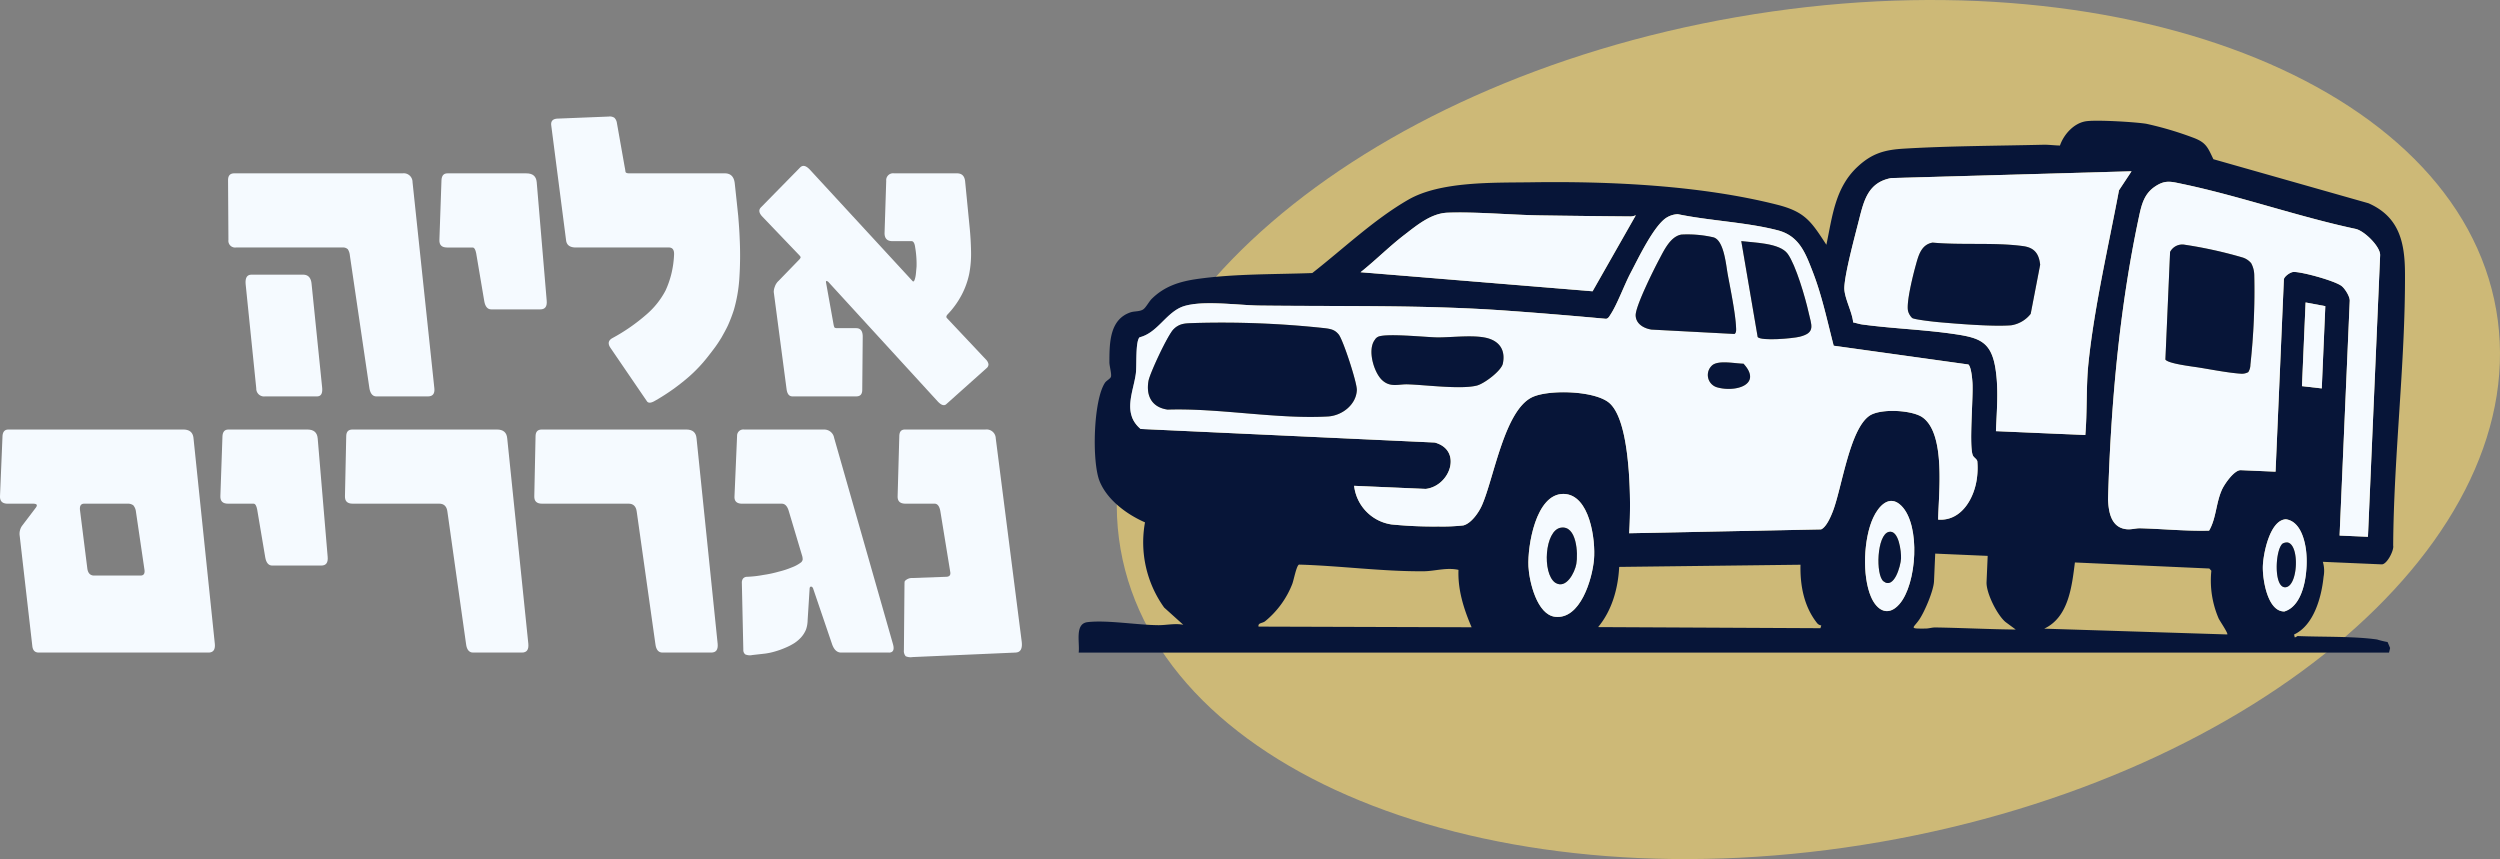 <svg xmlns="http://www.w3.org/2000/svg" xmlns:xlink="http://www.w3.org/1999/xlink" width="675.14" height="232" viewBox="0 0 675.14 232"><rect x="0" y="0" width="675.14" height="232" fill="#808080" stroke="none"/><defs><clipPath id="clip-path"><rect id="Rectangle_134" data-name="Rectangle 134" width="675.14" height="231.999" transform="translate(0 0)" fill="none"></rect></clipPath></defs><g id="Group_204" data-name="Group 204" transform="translate(0 0.004)"><g id="Group_173" data-name="Group 173" transform="translate(0 -0.004)" clip-path="url(#clip-path)"><path id="Path_1127" data-name="Path 1127" d="M1845.533,83.707c10.693,61.516-63.8,125.84-166.39,143.673s-194.421-17.579-205.114-79.094,63.8-125.84,166.39-143.673,194.421,17.579,205.114,79.094" transform="translate(-1171.414 0.004)" fill="#cdb977"></path><path id="Path_1128" data-name="Path 1128" d="M356.5,286.515c.2,1.6-.364,2.372-1.743,2.372h-13.9c-.993,0-1.642-.772-1.884-2.261l-5.268-35.8a3.707,3.707,0,0,0-.539-1.655,1.832,1.832,0,0,0-1.386-.5H302.987a1.818,1.818,0,0,1-2.077-2.041l-.1-16.16c.013-1.213.544-1.82,1.7-1.82h45.448a2.372,2.372,0,0,1,2.67,2.372Zm-30.28,0c.146,1.6-.309,2.372-1.412,2.372H310.795a2.093,2.093,0,0,1-2.366-2.151l-2.857-28.019c-.174-1.82.322-2.7,1.591-2.7h13.9q2.069,0,2.3,2.482Z" transform="translate(-239.221 -181.839)" fill="#f5faff"></path><path id="Path_1129" data-name="Path 1129" d="M608.532,263.019c.146,1.6-.419,2.372-1.743,2.372H593.552c-.993,0-1.641-.772-1.884-2.261L589.5,250.279c-.187-1.048-.532-1.6-.973-1.6h-6.894c-1.434,0-2.124-.662-2.076-2.041l.563-16.16q.1-1.82,1.591-1.82h21.345c1.709,0,2.634.772,2.78,2.372Z" transform="translate(-460.895 -181.84)" fill="#f5faff"></path><path id="Path_1130" data-name="Path 1130" d="M777.463,180.355c.2,2.482.354,4.578.411,6.343a93.666,93.666,0,0,1-.111,10.976,39.838,39.838,0,0,1-1.45,8.218,41.505,41.505,0,0,1-1.576,4.137c-.565,1.213-1.2,2.317-1.784,3.365-.641,1.048-1.288,2.041-2,2.978s-1.419,1.875-2.184,2.813a39.375,39.375,0,0,1-5.932,5.9,55.87,55.87,0,0,1-8.077,5.515c-.93.5-1.592.5-1.93,0l-9.868-14.45c-.745-1.1-.58-1.986.5-2.593a50.257,50.257,0,0,0,9.234-6.4,22.013,22.013,0,0,0,5.147-6.453,24.938,24.938,0,0,0,1.583-4.523,26.442,26.442,0,0,0,.728-5.185c.061-1.269-.408-1.93-1.4-1.93H733.606c-1.6,0-2.455-.662-2.614-1.931l-4.01-31.052c-.145-1.158.44-1.765,1.7-1.82l13.775-.552a2.261,2.261,0,0,1,1.586.331,2.486,2.486,0,0,1,.677,1.434l2.089,11.8c.131.607.187,1.048.221,1.324s.386.441.993.441h25.812c1.6,0,2.483.882,2.7,2.648.36,3.309.666,6.177.922,8.659" transform="translate(-578.117 -122.231)" fill="#f5faff"></path><path id="Path_1131" data-name="Path 1131" d="M1058.341,235.243c.243,2.372.361,4.633.4,6.729a28.756,28.756,0,0,1-.506,6.067,21.632,21.632,0,0,1-2,5.571,23.43,23.43,0,0,1-3.851,5.35c-.385.441-.4.772-.088,1.048l10.438,11.086a2.392,2.392,0,0,1,.711,1.269,1.306,1.306,0,0,1-.523,1.1l-10.86,9.707c-.593.552-1.4.276-2.358-.772l-29.534-32.265a1.39,1.39,0,0,0-.414-.221c-.172-.055-.255.165-.144.607l2.02,11.252c.117.5.2.717.318.772a1.582,1.582,0,0,0,.62.11h5.129c1.214,0,1.807.772,1.787,2.372l-.129,14.34c-.02,1.158-.557,1.71-1.605,1.71h-17.264c-.882,0-1.406-.662-1.58-2.041l-3.449-26.143a3.835,3.835,0,0,1,.268-1.379,3.747,3.747,0,0,1,1.061-1.655l5.615-5.791a1.223,1.223,0,0,0,.317-.552c-.021-.165-.152-.331-.407-.607l-10.031-10.48c-.835-.938-.932-1.71-.3-2.372l10.611-10.81c.737-.717,1.593-.5,2.676.662l27.65,30c.324.386.6-.055.833-1.269.1-.5.158-1.379.274-2.647a26.931,26.931,0,0,0-.369-5.129c-.145-1.158-.49-1.71-.986-1.71h-5.185c-1.434,0-2.138-.772-2.1-2.261l.447-14.009a1.862,1.862,0,0,1,2.116-2.041h16.988c1.379,0,2.083.772,2.214,2.261Z" transform="translate(-796.503 -174.03)" fill="#f5faff"></path><path id="Path_1132" data-name="Path 1132" d="M58.014,624.405c.146,1.6-.419,2.372-1.743,2.372H10.493c-1.048,0-1.614-.551-1.759-1.71l-3.41-29.784a3.745,3.745,0,0,1,.647-2.758l3.6-4.743c.668-.827.454-1.213-.7-1.213H2.078c-1.434,0-2.124-.662-2.076-2.041l.673-16.161q.1-1.82,1.592-1.82H49.479c1.71,0,2.634.772,2.78,2.372ZM36.71,588.72A3.214,3.214,0,0,0,36,587.01a2.477,2.477,0,0,0-1.6-.441H22.762c-.938,0-1.3.607-1.15,1.82l1.967,15.664c.159,1.269.794,1.931,1.842,1.931h12.52c.882,0,1.254-.552,1.054-1.71Z" transform="translate(0 -450.548)" fill="#f5faff"></path><path id="Path_1133" data-name="Path 1133" d="M319.638,600.909c.146,1.6-.419,2.371-1.743,2.371H304.658c-.993,0-1.641-.772-1.884-2.261l-2.166-12.851c-.187-1.048-.532-1.6-.973-1.6h-6.894c-1.434,0-2.124-.662-2.077-2.041l.563-16.161q.1-1.82,1.591-1.82h21.345c1.71,0,2.634.772,2.78,2.372Z" transform="translate(-231.151 -450.548)" fill="#f5faff"></path><path id="Path_1134" data-name="Path 1134" d="M504.507,624.405c.146,1.6-.419,2.372-1.743,2.372H489.582c-1.048,0-1.7-.772-1.883-2.261l-5.047-35.8c-.18-1.434-.932-2.151-2.2-2.151H457.065c-1.434,0-2.124-.662-2.076-2.041l.342-16.161c.013-1.213.543-1.82,1.7-1.82h38.995c1.71,0,2.634.772,2.78,2.372Z" transform="translate(-361.829 -450.548)" fill="#f5faff"></path><path id="Path_1135" data-name="Path 1135" d="M754.224,624.405c.146,1.6-.419,2.372-1.743,2.372H739.3c-1.048,0-1.7-.772-1.883-2.261l-5.047-35.8c-.18-1.434-.932-2.151-2.2-2.151H706.782c-1.434,0-2.124-.662-2.077-2.041l.342-16.161c.013-1.213.543-1.82,1.7-1.82h38.995c1.71,0,2.634.772,2.779,2.372Z" transform="translate(-560.417 -450.548)" fill="#f5faff"></path><path id="Path_1136" data-name="Path 1136" d="M1010.457,626.777H997.551c-1.1,0-1.917-.772-2.435-2.261l-5.07-14.892q-.155-.579-.579-.662c-.276,0-.413.221-.42.607l-.533,8.494a7.922,7.922,0,0,1-.453,2.537,7.408,7.408,0,0,1-1.337,2.1,9.773,9.773,0,0,1-1.743,1.489,16.171,16.171,0,0,1-2.433,1.268,22.314,22.314,0,0,1-2.743.993,17.67,17.67,0,0,1-2.792.607l-3.426.386a3.126,3.126,0,0,1-1.9-.166,1.433,1.433,0,0,1-.538-1.214l-.4-18.146a1.91,1.91,0,0,1,.3-1.1,1.42,1.42,0,0,1,1.1-.5,29.513,29.513,0,0,0,4.405-.5,31.527,31.527,0,0,0,4.136-.882,23.877,23.877,0,0,0,3.55-1.158,9.59,9.59,0,0,0,2.529-1.379,1.423,1.423,0,0,0,.406-.717,3.57,3.57,0,0,0-.215-1.268l-3.523-11.8c-.394-1.379-1.029-2.041-1.911-2.041h-10.7c-1.434,0-2.124-.662-2.063-1.93l.7-16.381a1.675,1.675,0,0,1,1.936-1.71h21.51a2.7,2.7,0,0,1,2.766,2.261l15.863,55.6c.477,1.6.077,2.372-1.081,2.372" transform="translate(-770.409 -450.548)" fill="#f5faff"></path><path id="Path_1137" data-name="Path 1137" d="M1215.771,626.777l-27.756,1.213a3.322,3.322,0,0,1-1.9-.221,2.169,2.169,0,0,1-.483-1.655l.155-17.65c.021-.276-.007-.5.027-.662s.02-.276.068-.331a2.629,2.629,0,0,1,2.047-.828l9.224-.331q1.231-.083.992-1.324l-2.651-16.271q-.353-2.151-1.594-2.151h-7.832c-1.489,0-2.179-.662-2.131-2.041l.452-16.16c.013-1.214.488-1.82,1.536-1.82h21.731a2.464,2.464,0,0,1,2.779,2.372l7,54.824c.25,1.986-.288,2.978-1.66,3.033" transform="translate(-941.527 -450.548)" fill="#f5faff"></path><path id="Path_1138" data-name="Path 1138" d="M1777.636,274.021c.143-24.324,3.3-49.334,3.188-73.574-.036-8.343-1.545-15.254-9.856-18.914l-41.885-11.894c-1.54-3.215-1.953-4.5-5.409-5.8a91.473,91.473,0,0,0-12.729-3.773c-3.218-.5-12.938-1.061-16.023-.71-3.4.383-6.227,3.53-7.277,6.587-1.5-.021-3.024-.246-4.531-.211-12.326.295-25.419.322-37.653,1.057-5.172.311-8.574,1.263-12.455,4.869-6.093,5.661-6.81,13.38-8.44,21.085-4.1-6.29-5.733-8.9-13.272-10.813-20.608-5.227-45.157-6.374-66.387-6.06-10.131.15-24.489-.33-33.218,4.689-9.236,5.307-17.586,13.284-25.962,19.822-10.157.377-20.87.174-30.921,1.581-4.758.665-8.876,1.9-12.39,5.344-.833.817-1.631,2.482-2.44,2.952-.985.569-2.3.381-3.362.747-5.686,1.951-5.649,8.4-5.672,13.458,0,1.04.61,3,.436,3.882-.1.53-1.245,1.087-1.624,1.654-3.159,4.734-3.577,21.455-1.431,26.66,2.084,5.057,7.357,8.915,12.232,11.048a30.237,30.237,0,0,0,5.178,23.009l5.159,4.646c-2.24-.432-4.582.125-6.7.113-5.655-.033-13.949-1.443-19.146-.821-3.522.42-2.062,5.487-2.4,8.219h353.866c.113-.379.2-.8.291-1.245l-.68-1.6a23.524,23.524,0,0,1-2.854-.692c-6.37-.9-14.81-.641-21.449-.927-.1-.006-.422.336-.776.358l-.163-.776c5.337-2.479,7.413-10.112,7.958-15.591a8.515,8.515,0,0,0-.2-4.036l15.9.688c1.362.059,3.307-3.651,3.11-5.033m-148.224-69.745c.152-3.958,2.928-14.16,4.023-18.511,1.314-5.219,2.526-9.887,8.64-11.034l64.9-1.835-3.389,5.131c-2.825,15.041-6.683,31.551-8.251,46.756-.651,6.306-.291,13-.842,19.338l-24.131-1.044c.219-5.649.759-11.359-.145-16.969-1.147-7.092-4.219-8.221-10.813-9.211-8.313-1.249-16.867-1.5-25.2-2.635-.809-.111-1.608-.405-2.408-.551-.225-2.823-2.481-6.736-2.379-9.435m-118.884-14.154c3.454-2.656,7.287-5.882,11.749-6.04,7.893-.276,16.922.6,24.942.727,8.12.123,16.379.219,24.541.285a3.587,3.587,0,0,0,1.345-.332l-11.684,20.544-62.657-5.147c4.03-3.2,7.691-6.906,11.765-10.037M1471.214,295.86c-.187-1.067,1.022-.846,1.789-1.454a24.474,24.474,0,0,0,7.326-10.063c.416-1.083,1.138-5.027,1.826-5.227,11.2.319,22.443,1.88,33.656,1.8,2.971-.02,6.223-1.1,9.406-.377-.217,5.414,1.448,10.626,3.546,15.5Zm90.594-18.128c-.471,5.321-3.682,16.251-10.485,15.477-4.9-.559-7.011-9.48-7.213-13.622-.268-5.475,1.979-19.658,9.492-19.553,7.08.1,8.669,12.477,8.206,17.7m61.156,18.558-60.042-.3c3.742-4.482,5.405-10.467,5.69-16.253l48.968-.588c-.134,5.612.937,11.29,4.486,15.774a1.7,1.7,0,0,0,1.122.616Zm.176-26.687-51.827,1.042a127.666,127.666,0,0,0-.1-16.65c-.381-4.955-1.374-15-5.16-18.442s-16.409-3.786-20.909-1.662c-7.547,3.563-10.352,21.937-13.62,29.269-.858,1.925-2.872,4.836-5.006,5.371a51.781,51.781,0,0,1-6.726.287,113.446,113.446,0,0,1-12.672-.553,11.915,11.915,0,0,1-10.089-10.428l19.344.837c6.659-.811,9.951-10.487,2.426-12.526l-79.427-3.669c-5-4.244-1.941-9.979-1.284-15.02.268-2.052-.16-8.644,1.007-9.732,4.617-1.159,6.887-6.11,11.019-8.04,4.664-2.179,15.69-.6,21.216-.532,22.045.274,44.334-.209,66.3,1.335,9.158.645,18.308,1.415,27.475,2.248.621-.16.842-.668,1.156-1.143,1.823-2.75,3.741-8.059,5.457-11.3,2.009-3.79,6.327-12.934,9.822-14.963a6.308,6.308,0,0,1,2.893-.856c8.645,1.8,18.472,2.154,26.957,4.347,5.821,1.5,7.484,6.058,9.474,11.175,2.512,6.456,3.94,13.313,5.672,20l36.375,5.076c.764.67,1.026,3.755,1.1,4.877.267,4.009-.989,17.485.141,19.736.275.549,1.018.893,1.172,1.5a21,21,0,0,1-.1,4.537c-.7,5.487-4.21,11.7-10.479,11.238.113-6.873,2.119-23.089-4.2-27.6-2.785-1.99-11.367-2.488-14.35-.444-5.35,3.663-7.444,19.437-9.861,25.747-.547,1.429-1.761,4.32-3.2,4.939m13.48,18.21c-2.426-5.688-2-15.729.583-21.324,1.421-3.077,4.335-6.484,7.592-3.276,5.281,5.2,4.214,21.23-.538,26.611-3.061,3.464-6.077,1.648-7.637-2.011m17.422,8.27c-.9-.016-1.759.289-2.666.3-4.818.053-3.256-.082-1.624-2.572,1.431-2.181,3.777-7.694,3.886-10.2l.324-7.469,14.172.614-.307,7.086c-.125,2.877,2.821,8.827,5.109,10.763l2.778,2.045c-7.219-.074-14.451-.446-21.672-.565m78.793,1.888-49.438-1.562c6.591-3.079,7.479-11.433,8.29-17.876l36.3,1.632.549.6a25.862,25.862,0,0,0,1.974,12.9c.28.614,2.639,4.052,2.322,4.3m15.427-6.2c-4.568.072-5.874-8.6-5.827-11.978s1.849-12.723,6.234-12.913c3.647.514,4.974,5,5.4,8.126.676,4.926-.131,15.026-5.811,16.765m10.092-60.232-5.345-.614.976-22.6,5.33,1ZM1770.82,271.6l-7.661-.332,2.743-63.394c.049-1.134-1.224-3.178-2.123-3.937-1.677-1.417-10.932-3.97-13.091-3.849-.911.051-2.542,1.284-2.572,2.029l-2.246,51.9-9.385-.405c-1.772-.078-4.415,3.761-5.094,5.274-1.634,3.634-1.538,7.77-3.472,11.052-6.208.168-12.406-.471-18.607-.635-1.282-.033-2.359.424-3.827.237-4.052-.51-4.721-4.678-4.851-8.065.725-25.29,3.063-51.61,8.36-76.352.694-3.247,1.4-6.151,4.331-8.112,2.725-1.824,4.248-1.347,7.208-.729,15.57,3.245,31.275,8.823,46.9,12.162,2.375.467,6.777,4.81,6.676,7.121Z" transform="translate(-1131.343 -126.642)" fill="#071538"></path><path id="Path_1139" data-name="Path 1139" d="M1719.5,349.183c-.154-.606-.9-.95-1.171-1.5-1.13-2.25.125-15.727-.141-19.735-.073-1.122-.335-4.208-1.1-4.877L1680.709,318c-1.732-6.687-3.159-13.544-5.672-20-1.99-5.117-3.652-9.67-9.474-11.175-8.485-2.193-18.312-2.549-26.957-4.347a6.308,6.308,0,0,0-2.893.856c-3.495,2.029-7.813,11.173-9.822,14.963-1.716,3.237-3.635,8.546-5.457,11.3-.315.475-.536.983-1.157,1.142-9.167-.833-18.316-1.6-27.475-2.248-21.965-1.544-44.254-1.06-66.3-1.335-5.526-.068-16.552-1.646-21.216.532-4.132,1.931-6.4,6.882-11.02,8.04-1.167,1.087-.739,7.68-1.007,9.732-.657,5.041-3.712,10.776,1.284,15.02l79.427,3.669c7.524,2.039,4.232,11.716-2.426,12.526l-19.344-.837a11.915,11.915,0,0,0,10.09,10.428,113.418,113.418,0,0,0,12.672.553,51.764,51.764,0,0,0,6.726-.287c2.133-.534,4.148-3.446,5.006-5.371,3.268-7.332,6.073-25.706,13.62-29.269,4.5-2.123,17.121-1.779,20.909,1.663s4.778,13.487,5.16,18.441a127.667,127.667,0,0,1,.1,16.65l51.828-1.042c1.435-.618,2.649-3.509,3.2-4.939,2.416-6.31,4.511-22.084,9.861-25.747,2.983-2.043,11.566-1.546,14.35.444,6.314,4.513,4.308,20.729,4.2,27.6,6.27.461,9.783-5.751,10.479-11.239a20.961,20.961,0,0,0,.1-4.537M1551.938,329.96c-.166,3.986-4.025,6.926-7.8,7.142-13.687.78-29.389-2.3-43.293-1.855-4.2-.577-5.876-3.628-5.182-7.69.365-2.15,5.2-12.35,6.718-13.929,1.734-1.8,3.362-1.654,5.746-1.759a259.047,259.047,0,0,1,35.143,1.394c1.622.209,2.7.4,3.761,1.7,1.2,1.472,4.984,13.085,4.9,15m39.43-7.14c-.411,1.968-5.066,5.454-7.052,5.946-4.357,1.077-13.747-.19-18.7-.34-2.42-.076-4.666.946-6.9-1.185-2.184-2.086-3.98-8.135-1.918-10.835a2.015,2.015,0,0,1,.772-.764c1.842-1.091,12.9.049,15.917.109,4.025.08,10.739-.895,14.363.407,3.03,1.089,4.173,3.516,3.519,6.662m35.867-13.016c-.066-2.449,4.928-12.443,6.368-15.137,1.271-2.383,3.028-6.212,6.009-6.685a31.4,31.4,0,0,1,8.626.749c2.858.8,3.38,7.418,3.87,10.061.734,3.978,2.045,10.317,2.231,14.156.027.586.139,1.523-.413,1.878l-22.422-1.185c-2.07-.324-4.208-1.532-4.269-3.837m21.816,19.379a3.473,3.473,0,0,1-1.151-5.886c1.709-1.47,6.265-.461,8.456-.444,5.262,5.721-2.326,7.852-7.306,6.331m22.479-13.614c-1.857.465-10.327,1.218-11.343.09l-4.431-25.913c3.456.448,10.368.475,12.516,3.419,2.216,3.038,4.793,11.929,5.649,15.786.786,3.544,1.978,5.522-2.392,6.617" transform="translate(-1185.513 -224.637)" fill="#f5faff"></path><path id="Path_1140" data-name="Path 1140" d="M2847.259,252.482c-15.629-3.339-31.333-8.917-46.9-12.162-2.958-.618-4.481-1.1-7.206.729-2.934,1.961-3.636,4.865-4.33,8.112-5.3,24.742-7.636,51.062-8.36,76.352.128,3.387.8,7.555,4.85,8.065,1.468.186,2.544-.27,3.826-.237,6.2.164,12.4.8,18.608.635,1.934-3.282,1.838-7.418,3.472-11.052.68-1.513,3.323-5.352,5.094-5.274l9.386.405,2.246-51.9c.031-.745,1.66-1.978,2.572-2.029,2.16-.121,11.415,2.432,13.092,3.849.9.76,2.173,2.8,2.124,3.937l-2.745,63.394,7.663.332,3.291-76.033c.1-2.312-4.3-6.654-6.677-7.121m-28.36,36.7a3.7,3.7,0,0,1-.574,1.978,3.544,3.544,0,0,1-2.038.418c-3.232-.2-8.067-1.142-11.437-1.681-1.7-.27-8.2-1.026-8.9-2.138l1.266-29.043a3.71,3.71,0,0,1,4.015-1.943,118.05,118.05,0,0,1,15.542,3.43,4.928,4.928,0,0,1,2.331,1.542,6.961,6.961,0,0,1,.842,3.276,182.56,182.56,0,0,1-1.047,24.162" transform="translate(-2211.168 -190.674)" fill="#f5faff"></path><path id="Path_1141" data-name="Path 1141" d="M2445.259,227.747c-6.114,1.147-7.326,5.815-8.64,11.034-1.1,4.351-3.873,14.553-4.024,18.511-.1,2.7,2.154,6.611,2.379,9.435.8.145,1.6.44,2.408.551,8.336,1.134,16.89,1.386,25.2,2.635,6.593.991,9.666,2.119,10.813,9.212.9,5.61.365,11.32.145,16.969l24.132,1.044c.55-6.343.19-13.032.842-19.338,1.568-15.2,5.426-31.715,8.251-46.756l3.388-5.131Zm37.668,36.662a8.312,8.312,0,0,1-5.258,3.092c-4.989.391-14.329-.379-19.56-.839-1.294-.115-6.576-.7-7.189-1.132a4.063,4.063,0,0,1-1.115-1.919c-.494-2.273,1.341-9.633,2.06-12.215.732-2.635,1.455-5.7,4.594-6.22,7.811.727,16.773-.1,24.444.952,3.03.416,4.251,2.043,4.584,5.023Z" transform="translate(-1934.526 -179.656)" fill="#f5faff"></path><path id="Path_1142" data-name="Path 1142" d="M1857.168,301.559l-62.656-5.147c4.028-3.2,7.69-6.9,11.763-10.036,3.455-2.655,7.288-5.883,11.75-6.039,7.891-.276,16.921.6,24.942.725,8.12.123,16.378.219,24.54.286a3.577,3.577,0,0,0,1.346-.333Z" transform="translate(-1427.092 -222.895)" fill="#f5faff"></path><path id="Path_1143" data-name="Path 1143" d="M2025.4,651.49c-7.512-.1-9.76,14.079-9.492,19.554.2,4.142,2.309,13.063,7.213,13.622,6.8.774,10.014-10.156,10.485-15.477.463-5.221-1.126-17.6-8.206-17.7m3.434,18.913c-.416,2.318-2.758,6.939-5.7,5.051-3.583-2.535-2.836-14.154,1.523-14.852,4.3-.688,4.687,6.994,4.181,9.8" transform="translate(-1603.14 -518.098)" fill="#f5faff"></path><path id="Path_1144" data-name="Path 1144" d="M2469.753,662c-3.257-3.208-6.171.2-7.593,3.276-2.585,5.6-3.009,15.637-.582,21.324,1.56,3.659,4.575,5.475,7.637,2.011,4.752-5.381,5.818-21.411.538-26.611m-.072,14.253c-.092,2.023-1.881,8.435-4.74,6.156-2.145-1.712-1.81-12.594,1.46-13.341,2.693-.616,3.361,5.358,3.28,7.185" transform="translate(-1956.3 -525.433)" fill="#f5faff"></path><path id="Path_1145" data-name="Path 1145" d="M2996.261,693.049c-.431-3.122-1.757-7.613-5.4-8.127-4.386.191-6.189,9.543-6.234,12.914s1.259,12.049,5.827,11.978c5.68-1.738,6.486-11.839,5.811-16.764m-5.546,10.235c-3.268.168-2.748-10.376-.695-11.832a2.462,2.462,0,0,1,1.243-.272c3.368.528,2.885,11.927-.548,12.1" transform="translate(-2373.53 -544.686)" fill="#f5faff"></path><path id="Path_1146" data-name="Path 1146" d="M3042.572,399.932l-.961,22.216-5.346-.615.979-22.6Z" transform="translate(-2414.6 -317.253)" fill="#f5faff"></path><path id="Path_1147" data-name="Path 1147" d="M1526.69,425.558a258.9,258.9,0,0,1,35.144,1.393c1.62.209,2.7.4,3.76,1.7,1.2,1.473,4.983,13.085,4.9,15-.166,3.987-4.025,6.927-7.795,7.142-13.686.78-29.389-2.3-43.293-1.854-4.195-.578-5.875-3.628-5.183-7.691.366-2.151,5.2-12.35,6.719-13.929,1.734-1.8,3.361-1.653,5.744-1.758" transform="translate(-1204.073 -338.326)" fill="#071538"></path><path id="Path_1148" data-name="Path 1148" d="M2169.783,309.065a31.317,31.317,0,0,1,8.625.749c2.86.8,3.382,7.416,3.871,10.061.735,3.977,2.046,10.316,2.231,14.155.029.586.14,1.524-.411,1.877l-22.423-1.185c-2.071-.324-4.208-1.531-4.27-3.837-.064-2.448,4.929-12.442,6.367-15.137,1.272-2.383,3.029-6.211,6.01-6.683" transform="translate(-1715.683 -245.718)" fill="#071538"></path><path id="Path_1149" data-name="Path 1149" d="M1811.767,454.244c-2.186-2.087-3.981-8.135-1.918-10.835a2.019,2.019,0,0,1,.771-.763c1.843-1.091,12.9.048,15.916.107,4.026.08,10.74-.894,14.363.408,3.031,1.089,4.174,3.515,3.52,6.662-.41,1.969-5.064,5.455-7.051,5.947-4.357,1.078-13.748-.189-18.7-.341-2.42-.074-4.666.946-6.9-1.185" transform="translate(-1438.565 -351.641)" fill="#071538"></path><path id="Path_1150" data-name="Path 1150" d="M2296.706,318c3.455.448,10.369.475,12.516,3.419,2.217,3.04,4.793,11.93,5.649,15.786.787,3.545,1.979,5.522-2.39,6.617-1.857.466-10.328,1.219-11.343.091Z" transform="translate(-1826.463 -252.89)" fill="#071538"></path><path id="Path_1151" data-name="Path 1151" d="M2253.781,478.763c1.71-1.469,6.265-.46,8.455-.443,5.262,5.72-2.326,7.852-7.3,6.33a3.473,3.473,0,0,1-1.15-5.887" transform="translate(-1791.394 -380.104)" fill="#071538"></path><path id="Path_1152" data-name="Path 1152" d="M2878.5,357.119a3.546,3.546,0,0,1-2.037.418c-3.234-.2-8.067-1.144-11.437-1.681-1.7-.271-8.2-1.027-8.9-2.139l1.265-29.042a3.711,3.711,0,0,1,4.015-1.944,118.34,118.34,0,0,1,15.543,3.43,4.921,4.921,0,0,1,2.331,1.542,6.95,6.95,0,0,1,.841,3.275,182.689,182.689,0,0,1-1.046,24.163,3.691,3.691,0,0,1-.575,1.978" transform="translate(-2271.347 -256.627)" fill="#071538"></path><path id="Path_1153" data-name="Path 1153" d="M2522.989,319.988c7.812.727,16.773-.1,24.443.952,3.03.417,4.254,2.044,4.583,5.024l-2.558,13.259a8.31,8.31,0,0,1-5.258,3.091c-4.987.391-14.329-.379-19.56-.84-1.293-.114-6.576-.7-7.189-1.132a4.084,4.084,0,0,1-1.116-1.919c-.494-2.272,1.342-9.633,2.06-12.215.733-2.636,1.457-5.7,4.594-6.221" transform="translate(-2001.058 -254.471)" fill="#071538"></path><path id="Path_1154" data-name="Path 1154" d="M2043.937,695.826c4.3-.689,4.686,6.993,4.182,9.8-.417,2.318-2.758,6.94-5.7,5.052-3.583-2.536-2.835-14.154,1.523-14.853" transform="translate(-1622.426 -553.322)" fill="#071538"></path><path id="Path_1155" data-name="Path 1155" d="M2480.435,701.367c2.693-.615,3.363,5.359,3.281,7.185-.093,2.023-1.882,8.435-4.741,6.156-2.146-1.712-1.81-12.594,1.46-13.341" transform="translate(-1970.333 -557.729)" fill="#071538"></path><path id="Path_1156" data-name="Path 1156" d="M3004.583,715.722a2.449,2.449,0,0,1,1.241-.273c3.37.528,2.885,11.926-.547,12.1-3.267.169-2.748-10.375-.695-11.831" transform="translate(-2388.094 -568.956)" fill="#071538"></path></g></g></svg>
